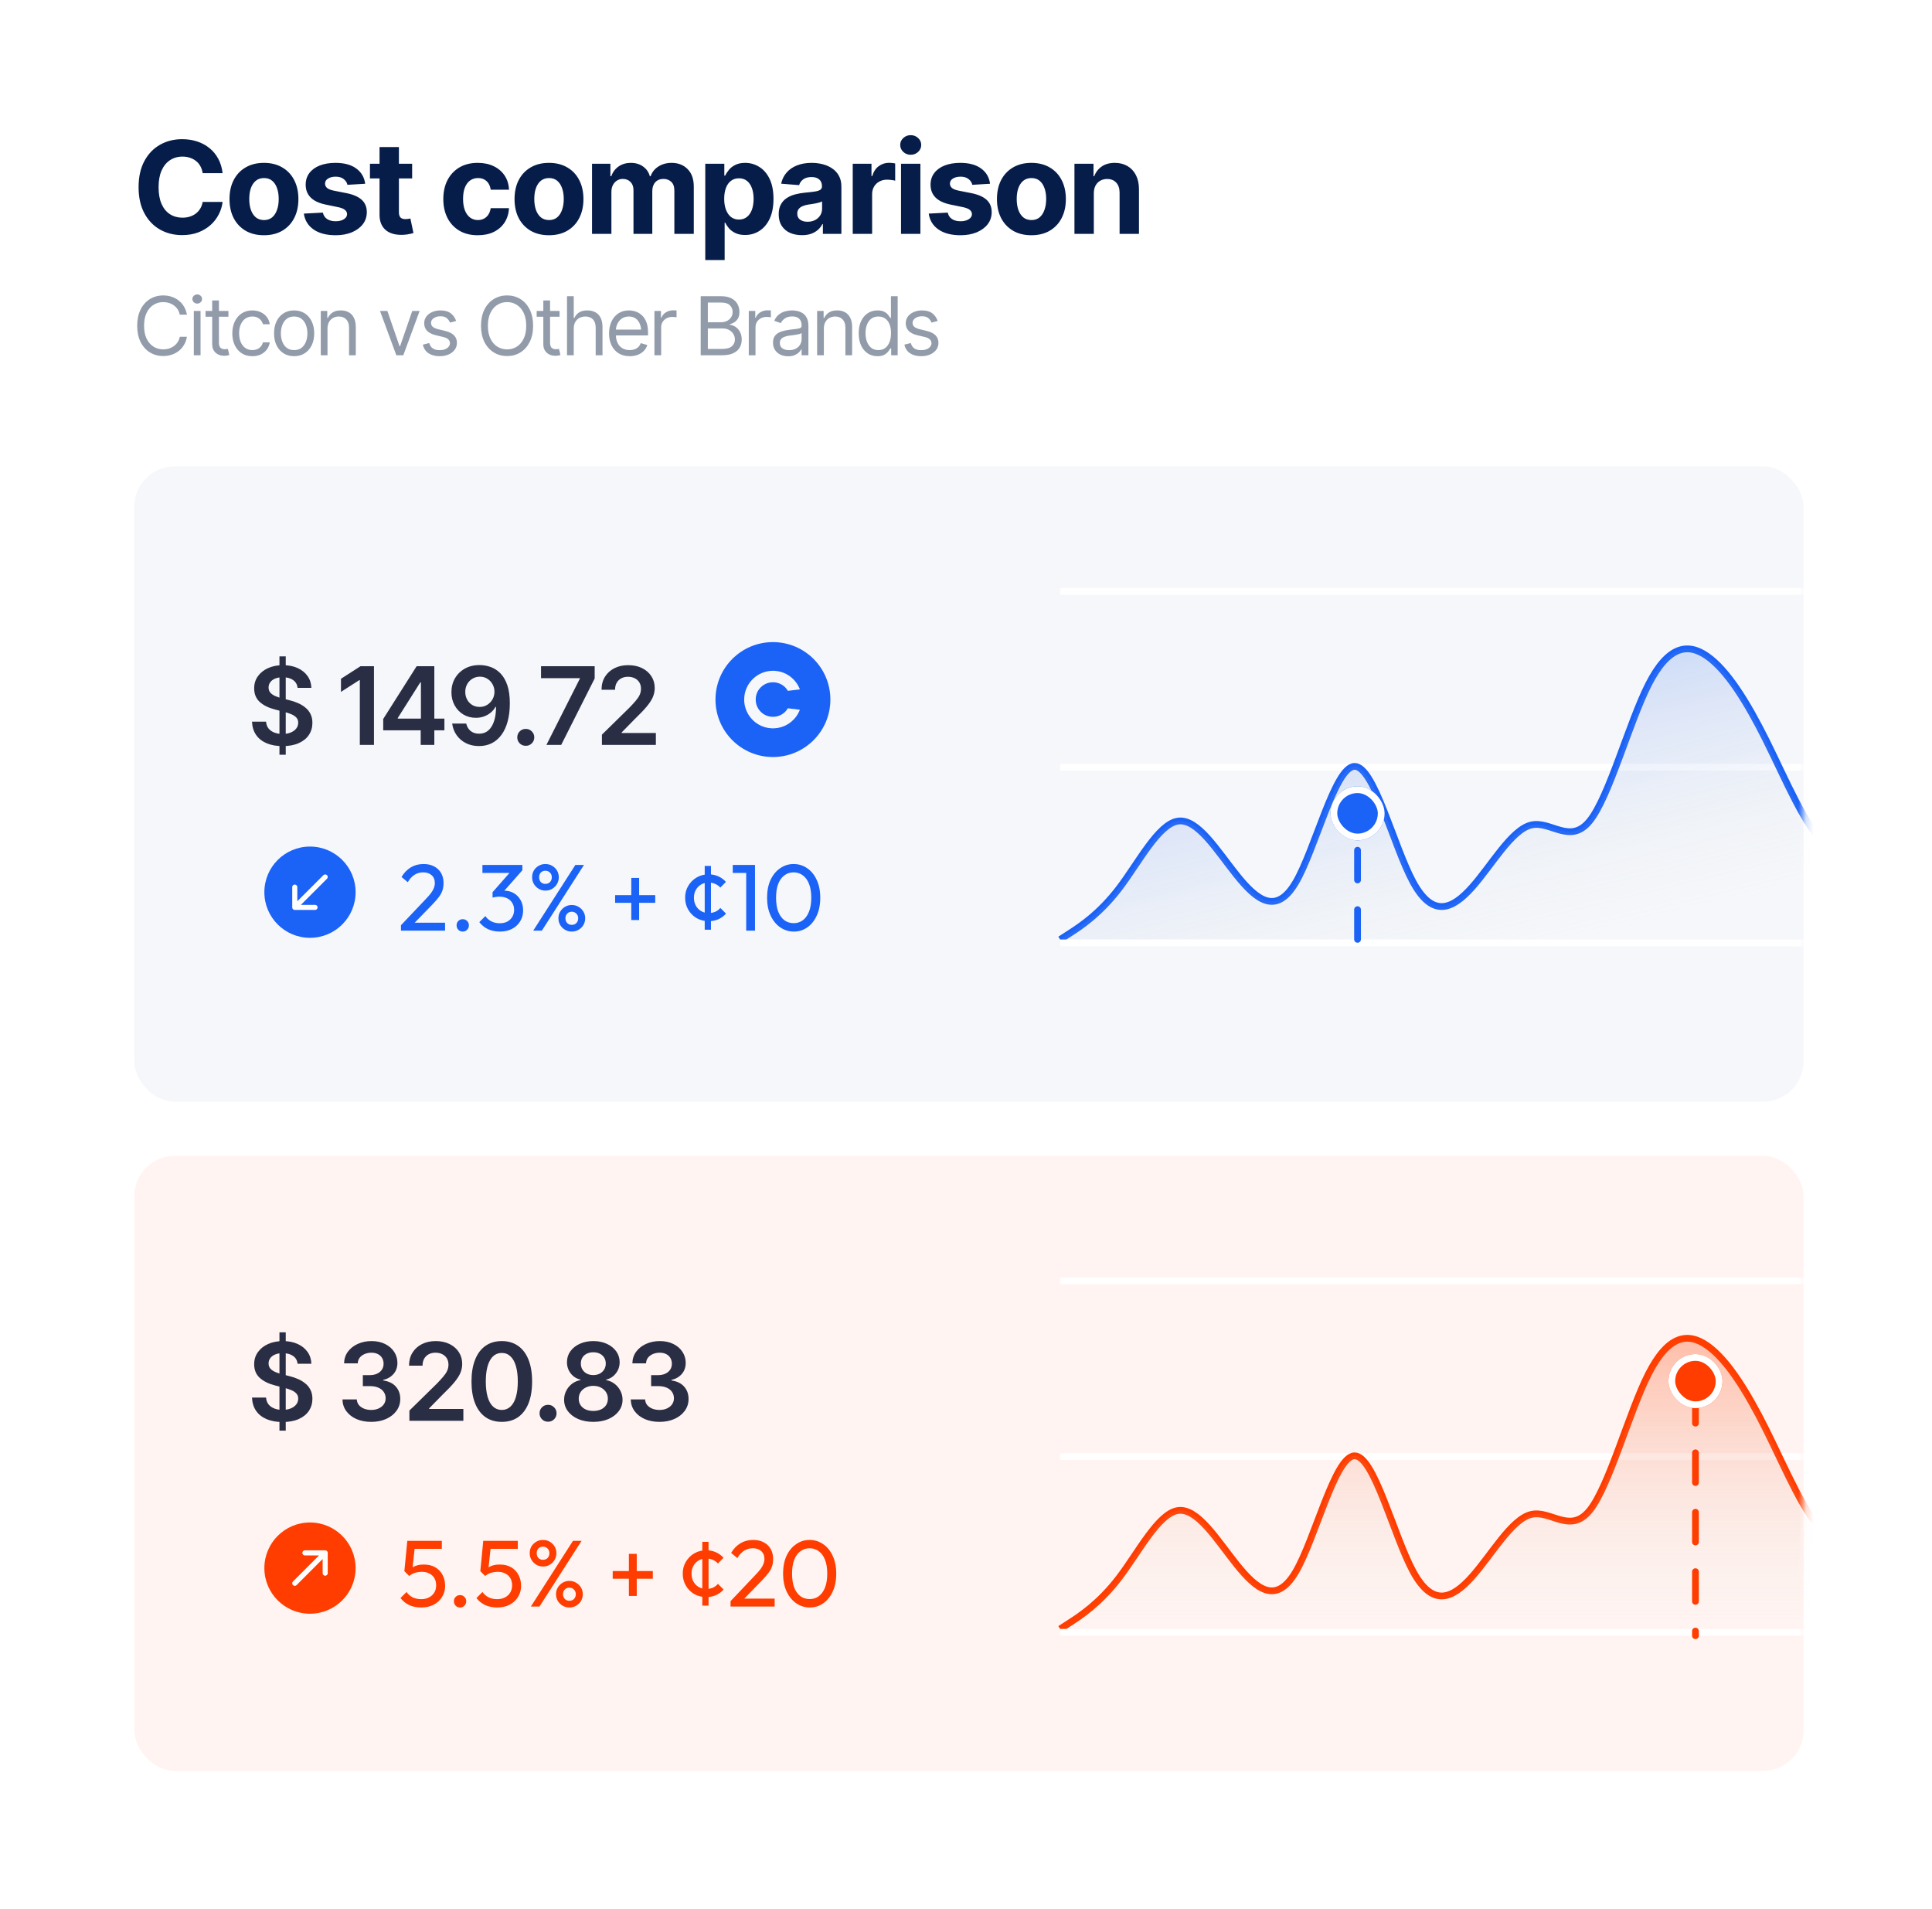 <svg width="253" height="250" viewBox="0 0 253 250" fill="none" xmlns="http://www.w3.org/2000/svg">
<rect x="0.766" width="252.234" height="249.579" rx="12.761" fill="white"/>
<rect x="17.582" y="151.34" width="218.603" height="80.538" rx="5.31" fill="#FFF4F1"/>
<mask id="mask0_1_7954" style="mask-type:alpha" maskUnits="userSpaceOnUse" x="17" y="151" width="220" height="81">
<rect x="17.582" y="151.34" width="218.603" height="80.538" rx="5.31" fill="#FFF4F1"/>
</mask>
<g mask="url(#mask0_1_7954)">
<line x1="138.831" y1="190.725" x2="269.816" y2="190.725" stroke="white" stroke-width="0.885"/>
<line x1="138.831" y1="167.714" x2="269.816" y2="167.714" stroke="white" stroke-width="0.885"/>
<path d="M138.831 213.293L140.115 212.461C141.399 211.63 143.968 209.967 146.536 206.606C149.104 203.245 151.673 198.186 154.241 197.79C156.809 197.395 159.378 201.664 161.946 204.863C164.514 208.063 167.083 210.193 169.651 205.861C172.219 201.529 174.788 190.735 177.356 190.626C179.924 190.516 182.493 201.09 185.061 205.796C187.629 210.502 190.198 209.339 192.766 206.456C195.334 203.572 197.903 198.968 200.471 198.312C203.039 197.656 205.608 200.949 208.176 197.766C210.744 194.583 213.313 184.925 215.881 179.88C218.449 174.834 221.018 174.401 223.586 176.212C226.154 178.022 228.723 182.076 231.291 187.229C233.859 192.382 236.428 198.634 238.996 200.714C241.564 202.795 244.133 200.703 246.701 195.841C249.269 190.979 251.838 183.347 254.406 181.248C256.974 179.149 259.543 182.584 262.111 186.436C264.679 190.289 267.247 194.559 268.532 196.695L269.816 198.83" stroke="#FF3D00" stroke-width="0.885"/>
<path d="M140.115 212.461L138.831 213.293H269.816V198.83L268.532 196.695L268.532 196.694C267.247 194.559 264.679 190.289 262.111 186.436C259.542 182.584 256.974 179.149 254.406 181.248C251.838 183.347 249.269 190.979 246.701 195.841C244.133 200.703 241.564 202.795 238.996 200.714C236.428 198.634 233.859 192.382 231.291 187.229C228.723 182.076 226.154 178.022 223.586 176.212C221.018 174.401 218.449 174.834 215.881 179.88C213.313 184.925 210.744 194.583 208.176 197.766C205.608 200.949 203.039 197.656 200.471 198.312C197.903 198.968 195.334 203.572 192.766 206.456C190.198 209.339 187.629 210.502 185.061 205.796C182.493 201.09 179.924 190.516 177.356 190.626C174.788 190.735 172.219 201.529 169.651 205.861C167.083 210.193 164.514 208.063 161.946 204.863C159.378 201.664 156.809 197.395 154.241 197.79C151.673 198.186 149.104 203.245 146.536 206.606C143.968 209.967 141.399 211.63 140.115 212.461Z" fill="url(#paint0_linear_1_7954)"/>
<line x1="138.831" y1="213.735" x2="269.816" y2="213.735" stroke="white" stroke-width="0.885"/>
<path d="M222.025 182.453L222.025 214.179" stroke="#FF3D00" stroke-width="0.885" stroke-linecap="round" stroke-linejoin="round" stroke-dasharray="3.89 3.89"/>
<g filter="url(#filter0_dd_1_7954)">
<rect x="218.484" y="172.582" width="7.08" height="7.08" rx="3.54" fill="#FF3D00"/>
<rect x="218.927" y="173.025" width="6.195" height="6.195" rx="3.098" stroke="white" stroke-width="0.885"/>
</g>
</g>
<circle cx="40.593" cy="205.327" r="5.974" fill="#FF3D00"/>
<path d="M42.584 205.99L42.584 203.335M42.584 203.335L39.929 203.335M42.584 203.335L38.601 207.317" stroke="white" stroke-width="0.664" stroke-linecap="round" stroke-linejoin="round"/>
<path d="M55.171 210.485C54.584 210.485 54.06 210.382 53.597 210.175C53.143 209.961 52.759 209.651 52.445 209.246L53.238 208.453C53.428 208.742 53.688 208.974 54.019 209.147C54.357 209.312 54.733 209.395 55.146 209.395C55.534 209.395 55.873 209.321 56.162 209.172C56.459 209.023 56.691 208.817 56.856 208.552C57.029 208.28 57.116 207.958 57.116 207.586C57.116 207.206 57.033 206.884 56.868 206.619C56.703 206.355 56.48 206.157 56.199 206.025C55.927 205.884 55.625 205.814 55.295 205.814C54.956 205.814 54.646 205.855 54.365 205.938C54.093 206.021 53.833 206.161 53.585 206.359L53.597 205.616C53.738 205.442 53.899 205.302 54.08 205.195C54.262 205.087 54.469 205.005 54.7 204.947C54.931 204.889 55.2 204.86 55.505 204.86C56.1 204.86 56.604 204.984 57.017 205.232C57.43 205.479 57.744 205.814 57.959 206.235C58.182 206.657 58.293 207.127 58.293 207.648C58.293 208.193 58.157 208.68 57.884 209.11C57.62 209.539 57.252 209.878 56.782 210.126C56.311 210.365 55.774 210.485 55.171 210.485ZM53.585 206.359L52.953 205.727L53.337 201.762H54.403L53.969 205.839L53.585 206.359ZM53.572 202.803L53.337 201.762H57.859V202.803H53.572ZM60.247 210.485C60.016 210.485 59.822 210.407 59.665 210.25C59.516 210.085 59.442 209.89 59.442 209.667C59.442 209.436 59.516 209.246 59.665 209.098C59.822 208.941 60.016 208.862 60.247 208.862C60.478 208.862 60.668 208.941 60.817 209.098C60.974 209.246 61.053 209.436 61.053 209.667C61.053 209.89 60.974 210.085 60.817 210.25C60.668 210.407 60.478 210.485 60.247 210.485ZM65.117 210.485C64.531 210.485 64.006 210.382 63.544 210.175C63.089 209.961 62.705 209.651 62.391 209.246L63.184 208.453C63.374 208.742 63.634 208.974 63.965 209.147C64.303 209.312 64.679 209.395 65.092 209.395C65.481 209.395 65.819 209.321 66.108 209.172C66.406 209.023 66.637 208.817 66.802 208.552C66.976 208.28 67.062 207.958 67.062 207.586C67.062 207.206 66.98 206.884 66.814 206.619C66.649 206.355 66.426 206.157 66.145 206.025C65.873 205.884 65.571 205.814 65.241 205.814C64.902 205.814 64.593 205.855 64.312 205.938C64.039 206.021 63.779 206.161 63.531 206.359L63.544 205.616C63.684 205.442 63.845 205.302 64.027 205.195C64.208 205.087 64.415 205.005 64.646 204.947C64.877 204.889 65.146 204.86 65.452 204.86C66.046 204.86 66.55 204.984 66.963 205.232C67.376 205.479 67.69 205.814 67.905 206.235C68.128 206.657 68.239 207.127 68.239 207.648C68.239 208.193 68.103 208.68 67.831 209.11C67.566 209.539 67.199 209.878 66.728 210.126C66.257 210.365 65.72 210.485 65.117 210.485ZM63.531 206.359L62.899 205.727L63.283 201.762H64.349L63.915 205.839L63.531 206.359ZM63.519 202.803L63.283 201.762H67.806V202.803H63.519ZM71.102 205.12C70.788 205.12 70.499 205.042 70.234 204.885C69.97 204.728 69.76 204.517 69.603 204.253C69.446 203.989 69.367 203.695 69.367 203.373C69.367 203.043 69.442 202.749 69.59 202.493C69.747 202.237 69.958 202.031 70.222 201.874C70.486 201.717 70.78 201.638 71.102 201.638C71.432 201.638 71.73 201.717 71.994 201.874C72.258 202.031 72.469 202.237 72.626 202.493C72.783 202.749 72.861 203.043 72.861 203.373C72.861 203.695 72.783 203.989 72.626 204.253C72.469 204.517 72.258 204.728 71.994 204.885C71.738 205.042 71.441 205.12 71.102 205.12ZM71.102 204.24C71.35 204.24 71.552 204.162 71.709 204.005C71.866 203.84 71.944 203.629 71.944 203.373C71.944 203.117 71.862 202.911 71.697 202.754C71.54 202.597 71.341 202.518 71.102 202.518C70.862 202.518 70.664 202.597 70.507 202.754C70.358 202.911 70.284 203.117 70.284 203.373C70.284 203.629 70.358 203.84 70.507 204.005C70.664 204.162 70.862 204.24 71.102 204.24ZM74.559 210.485C74.237 210.485 73.943 210.407 73.679 210.25C73.415 210.093 73.204 209.886 73.047 209.63C72.89 209.366 72.812 209.069 72.812 208.738C72.812 208.416 72.89 208.127 73.047 207.871C73.204 207.607 73.415 207.396 73.679 207.239C73.943 207.082 74.237 207.004 74.559 207.004C74.881 207.004 75.174 207.082 75.439 207.239C75.711 207.396 75.926 207.607 76.083 207.871C76.24 208.127 76.318 208.416 76.318 208.738C76.318 209.069 76.24 209.366 76.083 209.63C75.926 209.886 75.715 210.093 75.451 210.25C75.186 210.407 74.889 210.485 74.559 210.485ZM74.559 209.606C74.807 209.606 75.009 209.527 75.166 209.37C75.323 209.205 75.401 208.994 75.401 208.738C75.401 208.49 75.319 208.288 75.153 208.131C74.997 207.966 74.798 207.883 74.559 207.883C74.319 207.883 74.121 207.966 73.964 208.131C73.807 208.288 73.729 208.49 73.729 208.738C73.729 208.994 73.807 209.205 73.964 209.37C74.121 209.527 74.319 209.606 74.559 209.606ZM69.516 210.361L75.03 201.762H76.157L70.643 210.361H69.516ZM80.236 206.719V205.715H85.489V206.719H80.236ZM82.354 203.46H83.383V208.974H82.354V203.46ZM92.49 209.122C91.912 209.122 91.387 208.99 90.916 208.726C90.454 208.453 90.086 208.086 89.813 207.623C89.541 207.152 89.405 206.628 89.405 206.049C89.405 205.471 89.541 204.955 89.813 204.501C90.086 204.038 90.454 203.67 90.916 203.398C91.387 203.125 91.912 202.989 92.49 202.989C92.936 202.989 93.353 203.076 93.741 203.249C94.138 203.423 94.472 203.666 94.745 203.98L94.014 204.724C93.824 204.509 93.597 204.348 93.332 204.24C93.076 204.125 92.795 204.067 92.49 204.067C92.11 204.067 91.775 204.154 91.486 204.327C91.197 204.501 90.97 204.736 90.805 205.033C90.639 205.323 90.557 205.661 90.557 206.049C90.557 206.438 90.639 206.785 90.805 207.09C90.97 207.388 91.197 207.623 91.486 207.797C91.775 207.97 92.11 208.057 92.49 208.057C92.795 208.057 93.08 208.003 93.345 207.896C93.609 207.78 93.832 207.611 94.014 207.388L94.757 208.131C94.476 208.453 94.138 208.701 93.741 208.874C93.353 209.04 92.936 209.122 92.49 209.122ZM91.969 210.237V201.886H92.787V210.237H91.969ZM95.668 209.655L98.84 206.31C99.162 205.979 99.414 205.694 99.596 205.455C99.777 205.207 99.905 204.98 99.98 204.773C100.062 204.567 100.104 204.352 100.104 204.129C100.104 203.691 99.963 203.348 99.682 203.101C99.401 202.853 99.038 202.729 98.592 202.729C98.154 202.729 97.77 202.836 97.44 203.051C97.109 203.257 96.816 203.58 96.56 204.017L95.742 203.336C96.081 202.774 96.49 202.353 96.969 202.072C97.448 201.783 98.001 201.638 98.629 201.638C99.158 201.638 99.616 201.742 100.004 201.948C100.401 202.155 100.707 202.444 100.921 202.816C101.136 203.187 101.243 203.621 101.243 204.117C101.243 204.472 101.198 204.79 101.107 205.071C101.025 205.351 100.872 205.641 100.649 205.938C100.434 206.227 100.132 206.574 99.744 206.979L97.179 209.618L95.668 209.655ZM95.668 210.361V209.655L96.659 209.321H101.442V210.361H95.668ZM106.051 210.485C105.407 210.485 104.816 210.304 104.279 209.94C103.751 209.577 103.329 209.064 103.015 208.404C102.702 207.735 102.545 206.95 102.545 206.049C102.545 205.149 102.697 204.368 103.003 203.708C103.317 203.047 103.738 202.539 104.267 202.184C104.796 201.82 105.378 201.638 106.014 201.638C106.667 201.638 107.257 201.82 107.786 202.184C108.314 202.539 108.732 203.047 109.037 203.708C109.351 204.368 109.508 205.153 109.508 206.062C109.508 206.962 109.351 207.747 109.037 208.416C108.732 209.077 108.314 209.589 107.786 209.952C107.265 210.308 106.687 210.485 106.051 210.485ZM106.026 209.382C106.481 209.382 106.877 209.259 107.216 209.011C107.563 208.755 107.835 208.379 108.034 207.883C108.232 207.388 108.331 206.776 108.331 206.049C108.331 205.323 108.232 204.715 108.034 204.228C107.835 203.732 107.563 203.361 107.216 203.113C106.869 202.857 106.468 202.729 106.014 202.729C105.568 202.729 105.171 202.857 104.824 203.113C104.478 203.361 104.205 203.732 104.007 204.228C103.817 204.715 103.722 205.323 103.722 206.049C103.722 206.776 103.817 207.388 104.007 207.883C104.205 208.379 104.478 208.755 104.824 209.011C105.171 209.259 105.572 209.382 106.026 209.382Z" fill="#FF3D00"/>
<path d="M36.596 187.327V174.453H37.419V187.327H36.596ZM37.011 186.2C36.209 186.2 35.513 186.076 34.923 185.827C34.333 185.578 33.872 185.216 33.54 184.741C33.208 184.262 33.028 183.681 33.001 182.999H34.84C34.868 183.358 34.978 183.658 35.172 183.898C35.365 184.133 35.619 184.31 35.932 184.43C36.25 184.55 36.603 184.61 36.99 184.61C37.396 184.61 37.753 184.548 38.062 184.423C38.371 184.299 38.613 184.126 38.788 183.904C38.963 183.683 39.051 183.425 39.051 183.13C39.051 182.863 38.972 182.644 38.816 182.473C38.659 182.298 38.442 182.151 38.166 182.031C37.889 181.911 37.564 181.805 37.191 181.713L36.022 181.408C35.174 181.192 34.506 180.862 34.017 180.42C33.529 179.973 33.284 179.378 33.284 178.636C33.284 178.027 33.448 177.497 33.775 177.045C34.102 176.589 34.55 176.234 35.117 175.981C35.688 175.727 36.333 175.6 37.053 175.6C37.785 175.6 38.428 175.727 38.982 175.981C39.535 176.234 39.968 176.585 40.282 177.032C40.595 177.479 40.759 177.993 40.772 178.574H38.968C38.922 178.131 38.726 177.79 38.38 177.55C38.039 177.306 37.59 177.184 37.032 177.184C36.645 177.184 36.31 177.241 36.029 177.357C35.753 177.472 35.541 177.631 35.393 177.834C35.245 178.037 35.172 178.267 35.172 178.525C35.172 178.811 35.257 179.046 35.428 179.23C35.603 179.41 35.824 179.555 36.091 179.666C36.363 179.777 36.64 179.869 36.921 179.943L37.882 180.185C38.269 180.277 38.643 180.401 39.002 180.558C39.362 180.71 39.684 180.904 39.97 181.139C40.261 181.369 40.489 181.65 40.655 181.982C40.825 182.314 40.911 182.704 40.911 183.151C40.911 183.75 40.756 184.28 40.447 184.741C40.139 185.197 39.694 185.555 39.113 185.813C38.532 186.071 37.831 186.2 37.011 186.2ZM48.613 186.179C47.889 186.179 47.246 186.057 46.684 185.813C46.122 185.564 45.677 185.218 45.35 184.776C45.027 184.333 44.859 183.822 44.845 183.241H46.726C46.739 183.522 46.829 183.766 46.995 183.974C47.166 184.176 47.392 184.335 47.673 184.451C47.954 184.561 48.267 184.617 48.613 184.617C48.982 184.617 49.307 184.552 49.588 184.423C49.874 184.289 50.097 184.11 50.259 183.884C50.42 183.653 50.501 183.388 50.501 183.089C50.501 182.775 50.418 182.499 50.252 182.259C50.091 182.019 49.855 181.833 49.547 181.699C49.238 181.565 48.867 181.498 48.433 181.498H47.514V180.06H48.433C48.784 180.06 49.095 179.998 49.367 179.873C49.639 179.749 49.851 179.576 50.003 179.355C50.155 179.129 50.231 178.866 50.231 178.567C50.231 178.276 50.164 178.023 50.031 177.806C49.902 177.589 49.717 177.421 49.477 177.301C49.238 177.181 48.957 177.122 48.634 177.122C48.321 177.122 48.028 177.179 47.756 177.294C47.489 177.405 47.272 177.564 47.106 177.771C46.945 177.979 46.859 178.228 46.85 178.518H45.059C45.069 177.942 45.232 177.435 45.55 176.997C45.873 176.559 46.304 176.218 46.843 175.974C47.383 175.725 47.986 175.6 48.655 175.6C49.337 175.6 49.931 175.729 50.439 175.988C50.95 176.241 51.344 176.585 51.621 177.018C51.902 177.451 52.043 177.928 52.043 178.449C52.043 179.03 51.872 179.516 51.531 179.908C51.19 180.3 50.74 180.558 50.183 180.682V180.758C50.902 180.86 51.453 181.127 51.835 181.561C52.222 181.994 52.416 182.533 52.416 183.178C52.416 183.755 52.252 184.271 51.925 184.727C51.598 185.179 51.148 185.534 50.577 185.792C50.005 186.05 49.351 186.179 48.613 186.179ZM53.612 186.041V184.7L57.194 181.187C57.53 180.841 57.812 180.535 58.037 180.268C58.268 180 58.441 179.742 58.556 179.493C58.671 179.24 58.729 178.97 58.729 178.684C58.729 178.362 58.655 178.083 58.508 177.848C58.36 177.612 58.157 177.433 57.899 177.308C57.646 177.184 57.355 177.122 57.028 177.122C56.687 177.122 56.389 177.191 56.136 177.329C55.883 177.467 55.684 177.663 55.541 177.917C55.403 178.17 55.334 178.472 55.334 178.822H53.564C53.564 178.173 53.711 177.608 54.006 177.128C54.306 176.644 54.719 176.269 55.244 176.001C55.77 175.734 56.371 175.6 57.049 175.6C57.745 175.6 58.353 175.729 58.874 175.988C59.395 176.246 59.801 176.601 60.091 177.052C60.381 177.5 60.527 178.011 60.527 178.587C60.527 178.975 60.453 179.355 60.305 179.728C60.158 180.097 59.897 180.51 59.524 180.966C59.155 181.418 58.637 181.964 57.968 182.605L56.198 184.409V184.485H60.679V186.041H53.612ZM65.712 186.179C64.878 186.179 64.163 185.972 63.569 185.557C62.979 185.138 62.527 184.536 62.214 183.752C61.9 182.964 61.743 182.012 61.743 180.897C61.743 179.781 61.9 178.829 62.214 178.041C62.527 177.248 62.979 176.644 63.569 176.23C64.163 175.81 64.878 175.6 65.712 175.6C66.542 175.6 67.254 175.81 67.849 176.23C68.444 176.649 68.897 177.253 69.211 178.041C69.524 178.829 69.681 179.781 69.681 180.897C69.681 182.012 69.524 182.964 69.211 183.752C68.897 184.536 68.446 185.138 67.856 185.557C67.266 185.972 66.551 186.179 65.712 186.179ZM65.712 184.617C66.159 184.617 66.537 184.471 66.846 184.181C67.16 183.891 67.397 183.469 67.558 182.916C67.724 182.358 67.807 181.685 67.807 180.897C67.807 180.104 67.724 179.429 67.558 178.871C67.397 178.313 67.16 177.889 66.846 177.599C66.537 177.304 66.159 177.156 65.712 177.156C65.039 177.156 64.521 177.483 64.157 178.138C63.797 178.788 63.617 179.708 63.617 180.897C63.617 181.685 63.698 182.358 63.859 182.916C64.021 183.469 64.258 183.891 64.572 184.181C64.885 184.471 65.265 184.617 65.712 184.617ZM71.769 186.159C71.456 186.159 71.191 186.053 70.974 185.841C70.762 185.624 70.656 185.361 70.656 185.052C70.656 184.743 70.762 184.483 70.974 184.271C71.191 184.054 71.456 183.946 71.769 183.946C72.083 183.946 72.346 184.054 72.558 184.271C72.774 184.483 72.882 184.743 72.882 185.052C72.882 185.361 72.774 185.624 72.558 185.841C72.346 186.053 72.083 186.159 71.769 186.159ZM77.695 186.179C76.948 186.179 76.287 186.055 75.71 185.806C75.134 185.552 74.683 185.207 74.355 184.769C74.033 184.331 73.871 183.835 73.871 183.282C73.871 182.854 73.966 182.457 74.155 182.093C74.344 181.729 74.6 181.425 74.922 181.18C75.249 180.936 75.616 180.779 76.022 180.71V180.648C75.492 180.528 75.063 180.256 74.736 179.832C74.408 179.408 74.245 178.917 74.245 178.359C74.245 177.829 74.392 177.357 74.687 176.942C74.987 176.527 75.397 176.2 75.918 175.96C76.439 175.72 77.031 175.6 77.695 175.6C78.354 175.6 78.944 175.72 79.465 175.96C79.986 176.2 80.396 176.527 80.696 176.942C80.995 177.357 81.145 177.829 81.145 178.359C81.145 178.917 80.979 179.408 80.647 179.832C80.315 180.256 79.891 180.528 79.375 180.648V180.71C79.771 180.779 80.133 180.936 80.461 181.18C80.788 181.425 81.046 181.729 81.235 182.093C81.429 182.457 81.525 182.854 81.525 183.282C81.525 183.835 81.362 184.331 81.034 184.769C80.707 185.207 80.255 185.552 79.679 185.806C79.103 186.055 78.442 186.179 77.695 186.179ZM77.695 184.748C78.082 184.748 78.418 184.681 78.704 184.548C78.99 184.414 79.211 184.227 79.368 183.987C79.525 183.743 79.603 183.464 79.603 183.151C79.603 182.824 79.52 182.533 79.354 182.28C79.188 182.026 78.963 181.828 78.677 181.685C78.391 181.537 78.064 181.464 77.695 181.464C77.326 181.464 76.996 181.537 76.706 181.685C76.42 181.828 76.194 182.026 76.028 182.28C75.867 182.529 75.787 182.819 75.787 183.151C75.787 183.464 75.865 183.743 76.022 183.987C76.178 184.227 76.4 184.414 76.685 184.548C76.971 184.681 77.308 184.748 77.695 184.748ZM77.695 180.053C78.008 180.053 78.287 179.991 78.531 179.867C78.776 179.737 78.969 179.56 79.112 179.334C79.255 179.104 79.327 178.841 79.327 178.546C79.327 178.246 79.257 177.986 79.119 177.765C78.981 177.543 78.79 177.373 78.545 177.253C78.301 177.128 78.017 177.066 77.695 177.066C77.372 177.066 77.086 177.128 76.838 177.253C76.593 177.373 76.402 177.543 76.264 177.765C76.13 177.986 76.063 178.246 76.063 178.546C76.063 178.841 76.132 179.101 76.27 179.327C76.409 179.553 76.6 179.731 76.844 179.86C77.093 179.989 77.377 180.053 77.695 180.053ZM86.365 186.179C85.642 186.179 84.999 186.057 84.436 185.813C83.874 185.564 83.429 185.218 83.102 184.776C82.779 184.333 82.611 183.822 82.597 183.241H84.478C84.492 183.522 84.582 183.766 84.747 183.974C84.918 184.176 85.144 184.335 85.425 184.451C85.706 184.561 86.02 184.617 86.365 184.617C86.734 184.617 87.059 184.552 87.34 184.423C87.626 184.289 87.85 184.11 88.011 183.884C88.172 183.653 88.253 183.388 88.253 183.089C88.253 182.775 88.17 182.499 88.004 182.259C87.843 182.019 87.608 181.833 87.299 181.699C86.99 181.565 86.619 181.498 86.186 181.498H85.266V180.06H86.186C86.536 180.06 86.847 179.998 87.119 179.873C87.391 179.749 87.603 179.576 87.755 179.355C87.907 179.129 87.983 178.866 87.983 178.567C87.983 178.276 87.916 178.023 87.783 177.806C87.654 177.589 87.469 177.421 87.23 177.301C86.99 177.181 86.709 177.122 86.386 177.122C86.073 177.122 85.78 177.179 85.508 177.294C85.241 177.405 85.024 177.564 84.858 177.771C84.697 177.979 84.612 178.228 84.602 178.518H82.811C82.821 177.942 82.984 177.435 83.302 176.997C83.625 176.559 84.056 176.218 84.595 175.974C85.135 175.725 85.739 175.6 86.407 175.6C87.089 175.6 87.684 175.729 88.191 175.988C88.702 176.241 89.097 176.585 89.373 177.018C89.654 177.451 89.795 177.928 89.795 178.449C89.795 179.03 89.624 179.516 89.283 179.908C88.942 180.3 88.493 180.558 87.935 180.682V180.758C88.654 180.86 89.205 181.127 89.588 181.561C89.975 181.994 90.168 182.533 90.168 183.178C90.168 183.755 90.005 184.271 89.677 184.727C89.35 185.179 88.901 185.534 88.329 185.792C87.757 186.05 87.103 186.179 86.365 186.179Z" fill="#2A2E44"/>
<rect x="17.582" y="61.066" width="218.603" height="83.193" rx="5.31" fill="#F5F7FA"/>
<mask id="mask1_1_7954" style="mask-type:alpha" maskUnits="userSpaceOnUse" x="17" y="61" width="220" height="81">
<rect x="17.582" y="61.066" width="218.603" height="80.538" rx="5.31" fill="#FFF4F1"/>
</mask>
<g mask="url(#mask1_1_7954)">
<line x1="138.831" y1="100.452" x2="269.816" y2="100.452" stroke="white" stroke-width="0.885"/>
<line x1="138.831" y1="77.44" x2="269.816" y2="77.44" stroke="white" stroke-width="0.885"/>
<path d="M138.831 123.019L140.115 122.188C141.399 121.356 143.968 119.694 146.536 116.333C149.104 112.971 151.673 107.912 154.241 107.517C156.809 107.122 159.378 111.391 161.946 114.59C164.514 117.789 167.083 119.919 169.651 115.587C172.219 111.256 174.788 100.462 177.356 100.352C179.924 100.242 182.493 110.817 185.061 115.522C187.629 120.228 190.198 119.066 192.766 116.183C195.334 113.299 197.903 108.694 200.471 108.038C203.039 107.382 205.608 110.675 208.176 107.492C210.744 104.31 213.313 94.652 215.881 89.606C218.449 84.561 221.018 84.128 223.586 85.939C226.154 87.749 228.723 91.803 231.291 96.956C233.859 102.109 236.428 108.36 238.996 110.441C241.564 112.521 244.133 110.43 246.701 105.568C249.269 100.706 251.838 93.073 254.406 90.974C256.974 88.875 259.543 92.31 262.111 96.163C264.679 100.015 267.247 104.286 268.532 106.421L269.816 108.556" stroke="#1B62F6" stroke-width="0.885"/>
<path d="M140.115 122.188L138.831 123.019H269.816V108.556L268.532 106.421L268.532 106.421C267.247 104.286 264.679 100.015 262.111 96.163C259.542 92.31 256.974 88.875 254.406 90.974C251.838 93.073 249.269 100.706 246.701 105.568C244.133 110.43 241.564 112.521 238.996 110.441C236.428 108.36 233.859 102.109 231.291 96.956C228.723 91.803 226.154 87.749 223.586 85.939C221.018 84.128 218.449 84.561 215.881 89.606C213.313 94.652 210.744 104.31 208.176 107.492C205.608 110.675 203.039 107.382 200.471 108.038C197.903 108.694 195.334 113.299 192.766 116.183C190.198 119.066 187.629 120.228 185.061 115.522C182.493 110.817 179.924 100.242 177.356 100.352C174.788 100.462 172.219 111.256 169.651 115.587C167.083 119.919 164.514 117.789 161.946 114.59C159.378 111.391 156.809 107.122 154.241 107.517C151.673 107.912 149.104 112.971 146.536 116.333C143.968 119.694 141.399 121.356 140.115 122.188Z" fill="url(#paint1_linear_1_7954)"/>
<line x1="138.831" y1="123.462" x2="269.816" y2="123.462" stroke="white" stroke-width="0.885"/>
<path d="M177.773 103.549L177.773 123.905" stroke="#1B62F6" stroke-width="0.885" stroke-linecap="round" stroke-linejoin="round" stroke-dasharray="3.89 3.89"/>
<g filter="url(#filter1_dd_1_7954)">
<rect x="174.232" y="98.238" width="7.08" height="7.08" rx="3.54" fill="#1B62F6"/>
<rect x="174.675" y="98.681" width="6.195" height="6.195" rx="3.098" stroke="white" stroke-width="0.885"/>
</g>
</g>
<circle cx="40.593" cy="116.824" r="5.974" fill="#1B62F6"/>
<path d="M38.601 116.159L38.601 118.814M38.601 118.814L41.256 118.814M38.601 118.814L42.584 114.831" stroke="white" stroke-width="0.664" stroke-linecap="round" stroke-linejoin="round"/>
<path d="M52.507 121.151L55.679 117.806C56.001 117.475 56.253 117.19 56.435 116.951C56.616 116.703 56.744 116.476 56.819 116.269C56.901 116.063 56.943 115.848 56.943 115.625C56.943 115.187 56.802 114.844 56.521 114.597C56.24 114.349 55.877 114.225 55.431 114.225C54.993 114.225 54.609 114.332 54.279 114.547C53.948 114.754 53.655 115.076 53.399 115.514L52.581 114.832C52.92 114.27 53.329 113.849 53.808 113.568C54.287 113.279 54.84 113.135 55.468 113.135C55.997 113.135 56.455 113.238 56.843 113.444C57.24 113.651 57.546 113.94 57.76 114.312C57.975 114.683 58.083 115.117 58.083 115.613C58.083 115.968 58.037 116.286 57.946 116.567C57.864 116.848 57.711 117.137 57.488 117.434C57.273 117.723 56.971 118.07 56.583 118.475L54.018 121.114L52.507 121.151ZM52.507 121.857V121.151L53.498 120.817H58.281V121.857H52.507ZM60.598 121.981C60.367 121.981 60.172 121.903 60.016 121.746C59.867 121.581 59.793 121.387 59.793 121.164C59.793 120.932 59.867 120.742 60.016 120.594C60.172 120.437 60.367 120.358 60.598 120.358C60.829 120.358 61.019 120.437 61.168 120.594C61.325 120.742 61.403 120.932 61.403 121.164C61.403 121.387 61.325 121.581 61.168 121.746C61.019 121.903 60.829 121.981 60.598 121.981ZM65.456 121.981C64.894 121.981 64.382 121.878 63.919 121.672C63.465 121.457 63.081 121.147 62.767 120.742L63.56 119.949C63.75 120.238 64.01 120.47 64.34 120.643C64.671 120.808 65.038 120.891 65.443 120.891C65.823 120.891 66.149 120.821 66.422 120.68C66.703 120.532 66.922 120.325 67.079 120.061C67.244 119.796 67.326 119.491 67.326 119.144C67.326 118.789 67.244 118.483 67.079 118.227C66.922 117.963 66.699 117.76 66.41 117.62C66.12 117.479 65.778 117.409 65.381 117.409C65.233 117.409 65.084 117.422 64.935 117.446C64.786 117.463 64.642 117.492 64.501 117.533L64.997 116.864C65.154 116.79 65.323 116.732 65.505 116.691C65.687 116.649 65.868 116.629 66.05 116.629C66.513 116.629 66.926 116.736 67.289 116.951C67.661 117.166 67.954 117.467 68.169 117.855C68.392 118.244 68.504 118.694 68.504 119.206C68.504 119.751 68.371 120.234 68.107 120.656C67.851 121.069 67.496 121.395 67.041 121.634C66.587 121.866 66.058 121.981 65.456 121.981ZM64.501 117.533V116.827L67.017 113.965L68.404 113.952L65.815 116.889L64.501 117.533ZM63.176 114.299V113.258H68.404V113.952L67.388 114.299H63.176ZM71.416 116.616C71.103 116.616 70.813 116.538 70.549 116.381C70.285 116.224 70.074 116.013 69.917 115.749C69.76 115.485 69.682 115.191 69.682 114.869C69.682 114.539 69.756 114.246 69.905 113.989C70.062 113.733 70.272 113.527 70.537 113.37C70.801 113.213 71.094 113.135 71.416 113.135C71.747 113.135 72.044 113.213 72.308 113.37C72.573 113.527 72.783 113.733 72.94 113.989C73.097 114.246 73.176 114.539 73.176 114.869C73.176 115.191 73.097 115.485 72.94 115.749C72.783 116.013 72.573 116.224 72.308 116.381C72.052 116.538 71.755 116.616 71.416 116.616ZM71.416 115.737C71.664 115.737 71.867 115.658 72.023 115.501C72.18 115.336 72.259 115.125 72.259 114.869C72.259 114.613 72.176 114.407 72.011 114.25C71.854 114.093 71.656 114.014 71.416 114.014C71.177 114.014 70.979 114.093 70.822 114.25C70.673 114.407 70.599 114.613 70.599 114.869C70.599 115.125 70.673 115.336 70.822 115.501C70.979 115.658 71.177 115.737 71.416 115.737ZM74.873 121.981C74.551 121.981 74.258 121.903 73.994 121.746C73.729 121.589 73.519 121.382 73.362 121.126C73.205 120.862 73.126 120.565 73.126 120.234C73.126 119.912 73.205 119.623 73.362 119.367C73.519 119.103 73.729 118.892 73.994 118.735C74.258 118.578 74.551 118.5 74.873 118.5C75.195 118.5 75.489 118.578 75.753 118.735C76.026 118.892 76.24 119.103 76.397 119.367C76.554 119.623 76.633 119.912 76.633 120.234C76.633 120.565 76.554 120.862 76.397 121.126C76.24 121.382 76.03 121.589 75.765 121.746C75.501 121.903 75.204 121.981 74.873 121.981ZM74.873 121.102C75.121 121.102 75.323 121.023 75.48 120.866C75.637 120.701 75.716 120.49 75.716 120.234C75.716 119.986 75.633 119.784 75.468 119.627C75.311 119.462 75.113 119.379 74.873 119.379C74.634 119.379 74.436 119.462 74.279 119.627C74.122 119.784 74.043 119.986 74.043 120.234C74.043 120.49 74.122 120.701 74.279 120.866C74.436 121.023 74.634 121.102 74.873 121.102ZM69.83 121.857L75.344 113.258H76.472L70.958 121.857H69.83ZM80.55 118.215V117.211H85.804V118.215H80.55ZM82.669 114.956H83.697V120.47H82.669V114.956ZM92.804 120.618C92.226 120.618 91.702 120.486 91.231 120.222C90.768 119.949 90.401 119.582 90.128 119.119C89.855 118.648 89.719 118.124 89.719 117.546C89.719 116.967 89.855 116.451 90.128 115.997C90.401 115.534 90.768 115.167 91.231 114.894C91.702 114.621 92.226 114.485 92.804 114.485C93.25 114.485 93.668 114.572 94.056 114.745C94.452 114.919 94.787 115.162 95.059 115.476L94.328 116.22C94.138 116.005 93.911 115.844 93.647 115.737C93.391 115.621 93.11 115.563 92.804 115.563C92.424 115.563 92.09 115.65 91.801 115.823C91.512 115.997 91.284 116.232 91.119 116.53C90.954 116.819 90.871 117.157 90.871 117.546C90.871 117.934 90.954 118.281 91.119 118.586C91.284 118.884 91.512 119.119 91.801 119.293C92.09 119.466 92.424 119.553 92.804 119.553C93.11 119.553 93.395 119.499 93.659 119.392C93.924 119.276 94.147 119.107 94.328 118.884L95.072 119.627C94.791 119.949 94.452 120.197 94.056 120.371C93.668 120.536 93.25 120.618 92.804 120.618ZM92.284 121.734V113.382H93.102V121.734H92.284ZM97.717 121.857V113.258H98.869V121.857H97.717ZM95.957 114.299V113.258H98.745V114.299H95.957ZM103.958 121.981C103.313 121.981 102.723 121.8 102.186 121.436C101.657 121.073 101.236 120.561 100.922 119.9C100.608 119.231 100.451 118.446 100.451 117.546C100.451 116.645 100.604 115.865 100.91 115.204C101.224 114.543 101.645 114.035 102.174 113.68C102.702 113.316 103.285 113.135 103.921 113.135C104.573 113.135 105.164 113.316 105.692 113.68C106.221 114.035 106.638 114.543 106.944 115.204C107.258 115.865 107.415 116.649 107.415 117.558C107.415 118.458 107.258 119.243 106.944 119.912C106.638 120.573 106.221 121.085 105.692 121.449C105.172 121.804 104.594 121.981 103.958 121.981ZM103.933 120.879C104.387 120.879 104.784 120.755 105.122 120.507C105.469 120.251 105.742 119.875 105.94 119.379C106.138 118.884 106.238 118.272 106.238 117.546C106.238 116.819 106.138 116.212 105.94 115.724C105.742 115.229 105.469 114.857 105.122 114.609C104.776 114.353 104.375 114.225 103.921 114.225C103.475 114.225 103.078 114.353 102.731 114.609C102.384 114.857 102.112 115.229 101.913 115.724C101.723 116.212 101.628 116.819 101.628 117.546C101.628 118.272 101.723 118.884 101.913 119.379C102.112 119.875 102.384 120.251 102.731 120.507C103.078 120.755 103.479 120.879 103.933 120.879Z" fill="#1B62F6"/>
<path d="M36.596 98.823V85.949H37.419V98.823H36.596ZM37.011 97.696C36.209 97.696 35.513 97.572 34.923 97.323C34.333 97.074 33.872 96.712 33.54 96.237C33.208 95.758 33.028 95.177 33.001 94.495H34.84C34.867 94.854 34.978 95.154 35.172 95.394C35.365 95.629 35.619 95.806 35.932 95.926C36.25 96.046 36.603 96.106 36.99 96.106C37.396 96.106 37.753 96.044 38.062 95.919C38.371 95.795 38.613 95.622 38.788 95.401C38.963 95.179 39.051 94.921 39.051 94.626C39.051 94.359 38.972 94.14 38.816 93.969C38.659 93.794 38.442 93.647 38.166 93.527C37.889 93.407 37.564 93.301 37.191 93.209L36.022 92.904C35.174 92.688 34.506 92.358 34.017 91.916C33.528 91.469 33.284 90.874 33.284 90.132C33.284 89.523 33.448 88.993 33.775 88.542C34.102 88.085 34.549 87.73 35.116 87.477C35.688 87.223 36.333 87.097 37.052 87.097C37.785 87.097 38.428 87.223 38.981 87.477C39.535 87.73 39.968 88.081 40.281 88.528C40.595 88.975 40.758 89.489 40.772 90.07H38.968C38.922 89.627 38.726 89.286 38.38 89.046C38.039 88.802 37.589 88.68 37.032 88.68C36.645 88.68 36.31 88.737 36.029 88.853C35.752 88.968 35.541 89.127 35.393 89.33C35.245 89.533 35.172 89.763 35.172 90.021C35.172 90.307 35.257 90.542 35.428 90.727C35.603 90.906 35.824 91.052 36.091 91.162C36.363 91.273 36.64 91.365 36.921 91.439L37.882 91.681C38.269 91.773 38.643 91.897 39.002 92.054C39.362 92.206 39.684 92.4 39.97 92.635C40.261 92.865 40.489 93.147 40.655 93.478C40.825 93.81 40.911 94.2 40.911 94.647C40.911 95.246 40.756 95.776 40.447 96.237C40.139 96.694 39.694 97.051 39.113 97.309C38.532 97.567 37.831 97.696 37.011 97.696ZM48.973 87.235V97.537H47.12V89.053H47.057L44.651 90.595V88.88L47.21 87.235H48.973ZM50.183 95.629V94.142L54.559 87.235H55.79V89.351H55.037L52.091 94.011V94.094H58.196V95.629H50.183ZM55.092 97.537V95.179L55.12 94.509V87.235H56.876V97.537H55.092ZM62.829 87.083C63.327 87.087 63.809 87.175 64.274 87.345C64.744 87.516 65.166 87.793 65.539 88.175C65.913 88.558 66.21 89.069 66.431 89.71C66.653 90.351 66.763 91.144 66.763 92.089C66.763 92.969 66.669 93.757 66.48 94.453C66.295 95.145 66.026 95.733 65.671 96.216C65.32 96.696 64.896 97.062 64.398 97.316C63.901 97.565 63.345 97.689 62.732 97.689C62.082 97.689 61.506 97.56 61.004 97.302C60.501 97.044 60.096 96.694 59.787 96.251C59.478 95.808 59.287 95.306 59.213 94.744H61.052C61.144 95.145 61.336 95.467 61.626 95.712C61.921 95.951 62.29 96.071 62.732 96.071C63.442 96.071 63.988 95.76 64.371 95.138C64.758 94.516 64.954 93.658 64.959 92.566H64.882C64.717 92.861 64.502 93.114 64.24 93.326C63.981 93.538 63.689 93.702 63.361 93.817C63.034 93.932 62.686 93.99 62.317 93.99C61.714 93.99 61.17 93.847 60.686 93.561C60.202 93.271 59.819 92.872 59.538 92.365C59.257 91.858 59.116 91.282 59.116 90.637C59.116 89.959 59.27 89.353 59.579 88.818C59.893 88.279 60.326 87.855 60.879 87.546C61.437 87.233 62.087 87.078 62.829 87.083ZM62.843 88.604C62.479 88.604 62.151 88.694 61.861 88.874C61.571 89.049 61.342 89.286 61.176 89.586C61.011 89.885 60.928 90.222 60.928 90.595C60.928 90.964 61.008 91.298 61.17 91.598C61.331 91.897 61.554 92.135 61.84 92.31C62.126 92.48 62.451 92.566 62.815 92.566C63.179 92.566 63.507 92.476 63.797 92.296C64.092 92.112 64.325 91.87 64.495 91.57C64.666 91.266 64.751 90.936 64.751 90.581C64.751 90.226 64.668 89.899 64.502 89.6C64.341 89.3 64.115 89.06 63.825 88.88C63.539 88.696 63.212 88.604 62.843 88.604ZM68.851 97.655C68.538 97.655 68.273 97.549 68.056 97.337C67.844 97.12 67.738 96.857 67.738 96.548C67.738 96.24 67.844 95.979 68.056 95.767C68.273 95.55 68.538 95.442 68.851 95.442C69.165 95.442 69.428 95.55 69.64 95.767C69.856 95.979 69.965 96.24 69.965 96.548C69.965 96.857 69.856 97.12 69.64 97.337C69.428 97.549 69.165 97.655 68.851 97.655ZM71.555 97.537L75.932 88.867V88.797H70.85V87.235H77.874V88.839L73.491 97.537H71.555ZM78.822 97.537V96.196L82.403 92.683C82.74 92.338 83.021 92.031 83.247 91.764C83.477 91.496 83.65 91.238 83.766 90.989C83.881 90.736 83.938 90.466 83.938 90.18C83.938 89.858 83.865 89.579 83.717 89.344C83.57 89.109 83.367 88.929 83.109 88.804C82.855 88.68 82.565 88.618 82.237 88.618C81.896 88.618 81.599 88.687 81.346 88.825C81.092 88.963 80.894 89.159 80.751 89.413C80.613 89.666 80.543 89.968 80.543 90.319H78.773C78.773 89.669 78.921 89.104 79.216 88.625C79.516 88.141 79.928 87.765 80.454 87.498C80.979 87.23 81.581 87.097 82.258 87.097C82.954 87.097 83.563 87.226 84.084 87.484C84.605 87.742 85.01 88.097 85.3 88.549C85.591 88.996 85.736 89.507 85.736 90.084C85.736 90.471 85.662 90.851 85.515 91.224C85.367 91.593 85.107 92.006 84.734 92.462C84.365 92.914 83.846 93.46 83.178 94.101L81.408 95.905V95.981H85.888V97.537H78.822Z" fill="#2A2E44"/>
<path d="M101.217 84.078C97.063 84.078 93.695 87.446 93.695 91.601C93.695 95.755 97.063 99.124 101.217 99.124C105.372 99.124 108.74 95.755 108.74 91.601C108.74 87.446 105.372 84.078 101.217 84.078ZM99.052 92.248C99.062 92.283 99.073 92.317 99.086 92.352C99.196 92.666 99.379 92.956 99.621 93.198C100.018 93.595 100.536 93.826 101.094 93.855C101.137 93.855 101.177 93.858 101.22 93.858C101.263 93.858 101.303 93.858 101.346 93.855C101.902 93.826 102.422 93.595 102.82 93.198C102.959 93.058 103.075 92.905 103.171 92.742L104.744 92.932C104.618 93.265 104.446 93.576 104.237 93.858C103.59 94.722 102.578 95.299 101.429 95.364C101.36 95.366 101.29 95.369 101.22 95.369C101.15 95.369 101.08 95.369 101.011 95.364C99.862 95.302 98.85 94.725 98.203 93.858C97.876 93.421 97.64 92.908 97.527 92.352C97.508 92.256 97.492 92.156 97.479 92.057C97.46 91.907 97.452 91.754 97.452 91.598C97.452 91.443 97.463 91.292 97.479 91.145C97.492 91.043 97.506 90.943 97.527 90.847C97.64 90.291 97.873 89.779 98.203 89.341C98.85 88.477 99.862 87.9 101.011 87.835C101.08 87.833 101.15 87.83 101.22 87.83C101.29 87.83 101.36 87.83 101.429 87.835C102.578 87.897 103.59 88.474 104.237 89.341C104.449 89.623 104.62 89.934 104.747 90.267L103.174 90.458C103.077 90.291 102.959 90.138 102.82 89.999C102.422 89.601 101.904 89.371 101.346 89.341C101.303 89.341 101.263 89.338 101.22 89.338C101.177 89.338 101.137 89.338 101.094 89.341C100.538 89.371 100.018 89.601 99.621 89.999C99.376 90.243 99.196 90.53 99.086 90.844C99.073 90.879 99.062 90.916 99.052 90.954C98.99 91.161 98.96 91.376 98.96 91.598C98.96 91.821 98.993 92.038 99.054 92.245L99.052 92.248Z" fill="#1B62F6"/>
<path d="M23.846 30.785C22.762 30.785 21.791 30.539 20.931 30.046C20.072 29.554 19.393 28.839 18.895 27.903C18.397 26.967 18.148 25.837 18.148 24.512C18.148 23.177 18.397 22.041 18.895 21.105C19.399 20.163 20.08 19.449 20.94 18.962C21.805 18.469 22.773 18.223 23.846 18.223C24.558 18.223 25.218 18.324 25.825 18.527C26.433 18.724 26.969 19.014 27.434 19.397C27.905 19.775 28.288 20.24 28.584 20.793C28.88 21.34 29.068 21.967 29.15 22.673H26.539C26.49 22.339 26.392 22.038 26.244 21.77C26.102 21.502 25.913 21.274 25.677 21.088C25.447 20.902 25.182 20.76 24.881 20.662C24.585 20.557 24.26 20.505 23.904 20.505C23.28 20.505 22.73 20.664 22.253 20.982C21.783 21.294 21.416 21.748 21.153 22.345C20.896 22.936 20.767 23.658 20.767 24.512C20.767 25.383 20.899 26.116 21.161 26.713C21.424 27.304 21.791 27.75 22.262 28.051C22.732 28.352 23.277 28.503 23.895 28.503C24.24 28.503 24.561 28.456 24.856 28.363C25.152 28.27 25.415 28.136 25.644 27.961C25.874 27.786 26.066 27.572 26.219 27.32C26.378 27.063 26.485 26.77 26.539 26.442H29.15C29.085 27.006 28.918 27.547 28.65 28.068C28.387 28.588 28.028 29.053 27.574 29.463C27.12 29.868 26.581 30.191 25.956 30.432C25.332 30.668 24.629 30.785 23.846 30.785ZM34.561 30.802C33.636 30.802 32.834 30.605 32.156 30.211C31.482 29.811 30.962 29.258 30.596 28.552C30.234 27.84 30.054 27.014 30.054 26.072C30.054 25.12 30.234 24.291 30.596 23.584C30.962 22.873 31.482 22.32 32.156 21.926C32.834 21.526 33.636 21.326 34.561 21.326C35.492 21.326 36.294 21.526 36.967 21.926C37.646 22.32 38.166 22.873 38.527 23.584C38.894 24.291 39.077 25.12 39.077 26.072C39.077 27.014 38.894 27.84 38.527 28.552C38.166 29.258 37.646 29.811 36.967 30.211C36.294 30.605 35.492 30.802 34.561 30.802ZM34.578 28.815C34.999 28.815 35.352 28.697 35.637 28.462C35.922 28.221 36.135 27.892 36.277 27.476C36.425 27.06 36.499 26.587 36.499 26.056C36.499 25.52 36.425 25.046 36.277 24.636C36.135 24.225 35.922 23.902 35.637 23.667C35.352 23.431 34.999 23.314 34.578 23.314C34.151 23.314 33.792 23.431 33.502 23.667C33.218 23.902 33.001 24.225 32.853 24.636C32.711 25.046 32.64 25.52 32.64 26.056C32.64 26.587 32.711 27.06 32.853 27.476C33.001 27.892 33.218 28.221 33.502 28.462C33.792 28.697 34.151 28.815 34.578 28.815ZM47.822 24.061L45.498 24.2C45.438 23.91 45.276 23.661 45.014 23.453C44.751 23.24 44.398 23.133 43.954 23.133C43.56 23.133 43.229 23.215 42.961 23.379C42.698 23.543 42.567 23.762 42.567 24.036C42.567 24.255 42.652 24.444 42.821 24.603C42.996 24.756 43.295 24.876 43.716 24.964L45.383 25.292C46.275 25.473 46.94 25.766 47.378 26.171C47.816 26.576 48.035 27.11 48.035 27.772C48.035 28.38 47.86 28.91 47.51 29.365C47.159 29.814 46.678 30.167 46.065 30.424C45.452 30.676 44.748 30.802 43.954 30.802C42.739 30.802 41.77 30.547 41.048 30.038C40.331 29.529 39.912 28.839 39.792 27.969L42.279 27.838C42.361 28.21 42.548 28.492 42.838 28.683C43.128 28.875 43.5 28.971 43.954 28.971C44.398 28.971 44.756 28.883 45.03 28.708C45.309 28.533 45.449 28.311 45.449 28.043C45.449 27.589 45.055 27.282 44.266 27.123L42.682 26.795C41.789 26.614 41.124 26.305 40.687 25.867C40.249 25.429 40.03 24.868 40.03 24.184C40.03 23.593 40.191 23.084 40.514 22.657C40.837 22.23 41.289 21.901 41.869 21.671C42.455 21.442 43.139 21.326 43.922 21.326C45.082 21.326 45.993 21.573 46.656 22.066C47.324 22.553 47.712 23.218 47.822 24.061ZM53.971 21.442V23.363H48.446V21.442H53.971ZM49.702 19.257H52.239V27.797C52.239 28.103 52.307 28.33 52.444 28.478C52.581 28.62 52.8 28.692 53.101 28.692C53.2 28.692 53.309 28.683 53.43 28.667C53.55 28.651 53.654 28.631 53.742 28.61L54.144 30.514C53.865 30.596 53.594 30.657 53.331 30.695C53.074 30.733 52.819 30.753 52.568 30.753C51.653 30.753 50.947 30.525 50.449 30.071C49.951 29.611 49.702 28.965 49.702 28.133V19.257ZM62.56 30.802C61.624 30.802 60.819 30.602 60.146 30.202C59.473 29.797 58.956 29.242 58.594 28.536C58.233 27.824 58.052 27.003 58.052 26.072C58.052 25.131 58.233 24.304 58.594 23.593C58.961 22.881 59.481 22.326 60.154 21.926C60.828 21.526 61.629 21.326 62.56 21.326C63.359 21.326 64.057 21.472 64.654 21.762C65.256 22.052 65.732 22.46 66.082 22.985C66.433 23.511 66.624 24.129 66.657 24.841H64.26C64.216 24.534 64.123 24.266 63.98 24.036C63.838 23.806 63.649 23.628 63.414 23.502C63.178 23.377 62.905 23.314 62.593 23.314C62.199 23.314 61.854 23.42 61.558 23.634C61.268 23.842 61.041 24.151 60.877 24.562C60.718 24.967 60.639 25.459 60.639 26.04C60.639 26.62 60.718 27.118 60.877 27.534C61.041 27.95 61.268 28.267 61.558 28.486C61.854 28.705 62.199 28.815 62.593 28.815C63.031 28.815 63.4 28.678 63.701 28.404C64.002 28.125 64.188 27.742 64.26 27.255H66.657C66.619 27.955 66.43 28.574 66.091 29.11C65.751 29.641 65.283 30.057 64.687 30.358C64.09 30.654 63.381 30.802 62.56 30.802ZM71.887 30.802C70.962 30.802 70.16 30.605 69.482 30.211C68.808 29.811 68.288 29.258 67.922 28.552C67.56 27.84 67.38 27.014 67.38 26.072C67.38 25.12 67.56 24.291 67.922 23.584C68.288 22.873 68.808 22.32 69.482 21.926C70.16 21.526 70.962 21.326 71.887 21.326C72.818 21.326 73.62 21.526 74.293 21.926C74.972 22.32 75.492 22.873 75.853 23.584C76.22 24.291 76.403 25.12 76.403 26.072C76.403 27.014 76.22 27.84 75.853 28.552C75.492 29.258 74.972 29.811 74.293 30.211C73.62 30.605 72.818 30.802 71.887 30.802ZM71.904 28.815C72.325 28.815 72.678 28.697 72.963 28.462C73.248 28.221 73.461 27.892 73.603 27.476C73.751 27.06 73.825 26.587 73.825 26.056C73.825 25.52 73.751 25.046 73.603 24.636C73.461 24.225 73.248 23.902 72.963 23.667C72.678 23.431 72.325 23.314 71.904 23.314C71.477 23.314 71.118 23.431 70.828 23.667C70.544 23.902 70.327 24.225 70.18 24.636C70.037 25.046 69.966 25.52 69.966 26.056C69.966 26.587 70.037 27.06 70.18 27.476C70.327 27.892 70.544 28.221 70.828 28.462C71.118 28.697 71.477 28.815 71.904 28.815ZM77.528 30.621V21.442H79.934V23.075H80.049C80.24 22.534 80.561 22.107 81.01 21.794C81.458 21.483 81.992 21.326 82.611 21.326C83.24 21.326 83.774 21.485 84.212 21.803C84.655 22.115 84.951 22.539 85.099 23.075H85.197C85.383 22.544 85.722 22.12 86.215 21.803C86.708 21.485 87.288 21.326 87.956 21.326C88.81 21.326 89.505 21.598 90.041 22.139C90.583 22.681 90.854 23.45 90.854 24.447V30.621H88.309V24.956C88.309 24.441 88.172 24.058 87.898 23.806C87.63 23.554 87.293 23.428 86.888 23.428C86.429 23.428 86.067 23.576 85.805 23.872C85.547 24.162 85.419 24.545 85.419 25.021V30.621H82.956V24.89C82.956 24.447 82.827 24.093 82.57 23.831C82.312 23.563 81.976 23.428 81.56 23.428C81.275 23.428 81.02 23.5 80.796 23.642C80.572 23.784 80.394 23.981 80.262 24.233C80.131 24.48 80.065 24.775 80.065 25.12V30.621H77.528ZM92.357 34.053V21.442H94.853V22.993H94.968C95.083 22.741 95.247 22.487 95.46 22.23C95.674 21.972 95.953 21.759 96.298 21.589C96.643 21.414 97.07 21.326 97.579 21.326C98.252 21.326 98.868 21.502 99.426 21.852C99.99 22.197 100.442 22.72 100.781 23.42C101.12 24.121 101.29 24.997 101.29 26.048C101.29 27.066 101.126 27.928 100.797 28.634C100.469 29.335 100.023 29.866 99.459 30.227C98.901 30.588 98.271 30.769 97.571 30.769C97.078 30.769 96.659 30.687 96.314 30.523C95.969 30.358 95.688 30.153 95.469 29.907C95.255 29.655 95.088 29.403 94.968 29.151H94.894V34.053H92.357ZM96.766 28.749C97.182 28.749 97.532 28.634 97.817 28.404C98.102 28.174 98.318 27.857 98.466 27.452C98.613 27.041 98.687 26.57 98.687 26.04C98.687 25.509 98.613 25.043 98.466 24.644C98.323 24.239 98.11 23.921 97.825 23.691C97.54 23.461 97.188 23.346 96.766 23.346C96.355 23.346 96.005 23.459 95.715 23.683C95.43 23.902 95.211 24.214 95.058 24.619C94.91 25.019 94.836 25.492 94.836 26.04C94.836 26.581 94.913 27.055 95.066 27.46C95.22 27.865 95.439 28.183 95.723 28.412C96.013 28.637 96.361 28.749 96.766 28.749ZM105.018 30.794C104.438 30.794 103.915 30.692 103.45 30.49C102.99 30.282 102.628 29.975 102.366 29.57C102.103 29.165 101.972 28.662 101.972 28.059C101.972 27.545 102.065 27.118 102.251 26.779C102.437 26.434 102.691 26.154 103.014 25.941C103.337 25.727 103.704 25.566 104.115 25.456C104.525 25.347 104.96 25.27 105.42 25.227C105.951 25.177 106.378 25.128 106.701 25.079C107.024 25.03 107.259 24.956 107.407 24.857C107.56 24.753 107.637 24.605 107.637 24.414V24.373C107.637 23.995 107.517 23.702 107.276 23.494C107.04 23.286 106.706 23.182 106.274 23.182C105.82 23.182 105.456 23.283 105.182 23.486C104.914 23.683 104.736 23.935 104.648 24.241L102.292 24.052C102.412 23.494 102.648 23.012 102.998 22.607C103.348 22.197 103.8 21.882 104.353 21.663C104.911 21.439 105.557 21.326 106.29 21.326C106.8 21.326 107.287 21.387 107.752 21.507C108.217 21.628 108.631 21.814 108.992 22.066C109.359 22.312 109.649 22.632 109.862 23.026C110.076 23.42 110.182 23.888 110.182 24.43V30.621H107.76V29.34H107.694C107.547 29.63 107.35 29.885 107.103 30.104C106.857 30.317 106.561 30.487 106.217 30.613C105.872 30.733 105.472 30.794 105.018 30.794ZM105.749 29.036C106.121 29.036 106.449 28.962 106.734 28.815C107.024 28.662 107.248 28.459 107.407 28.207C107.571 27.95 107.653 27.663 107.653 27.345V26.368C107.577 26.417 107.467 26.464 107.325 26.508C107.188 26.551 107.035 26.59 106.865 26.622C106.696 26.655 106.526 26.685 106.356 26.713C106.186 26.735 106.033 26.757 105.896 26.779C105.595 26.822 105.333 26.893 105.108 26.992C104.884 27.085 104.709 27.214 104.583 27.378C104.462 27.537 104.402 27.736 104.402 27.977C104.402 28.322 104.528 28.585 104.78 28.765C105.031 28.946 105.354 29.036 105.749 29.036ZM111.668 30.621V21.442H114.123V23.051H114.222C114.392 22.482 114.674 22.052 115.068 21.762C115.462 21.466 115.913 21.318 116.423 21.318C116.554 21.318 116.691 21.326 116.833 21.343C116.981 21.354 117.112 21.376 117.227 21.409V23.658C117.107 23.62 116.94 23.59 116.726 23.568C116.518 23.541 116.324 23.527 116.143 23.527C115.777 23.527 115.445 23.609 115.15 23.773C114.854 23.932 114.622 24.157 114.452 24.447C114.288 24.731 114.206 25.06 114.206 25.432V30.621H111.668ZM117.991 30.621V21.442H120.528V30.621H117.991ZM119.255 20.267C118.878 20.267 118.555 20.141 118.286 19.89C118.018 19.638 117.884 19.334 117.884 18.978C117.884 18.622 118.018 18.321 118.286 18.075C118.555 17.823 118.878 17.697 119.255 17.697C119.638 17.697 119.964 17.823 120.232 18.075C120.501 18.321 120.635 18.622 120.635 18.978C120.635 19.334 120.501 19.638 120.232 19.89C119.964 20.141 119.638 20.267 119.255 20.267ZM129.65 24.061L127.326 24.2C127.266 23.91 127.105 23.661 126.842 23.453C126.579 23.24 126.226 23.133 125.783 23.133C125.389 23.133 125.057 23.215 124.789 23.379C124.527 23.543 124.395 23.762 124.395 24.036C124.395 24.255 124.48 24.444 124.65 24.603C124.825 24.756 125.123 24.876 125.545 24.964L127.211 25.292C128.104 25.473 128.769 25.766 129.207 26.171C129.645 26.576 129.864 27.11 129.864 27.772C129.864 28.38 129.688 28.91 129.338 29.365C128.988 29.814 128.506 30.167 127.893 30.424C127.28 30.676 126.576 30.802 125.783 30.802C124.568 30.802 123.599 30.547 122.876 30.038C122.159 29.529 121.74 28.839 121.62 27.969L124.108 27.838C124.19 28.21 124.376 28.492 124.666 28.683C124.956 28.875 125.328 28.971 125.783 28.971C126.226 28.971 126.585 28.883 126.858 28.708C127.138 28.533 127.277 28.311 127.277 28.043C127.277 27.589 126.883 27.282 126.095 27.123L124.51 26.795C123.618 26.614 122.953 26.305 122.515 25.867C122.077 25.429 121.858 24.868 121.858 24.184C121.858 23.593 122.02 23.084 122.342 22.657C122.665 22.23 123.117 21.901 123.697 21.671C124.283 21.442 124.967 21.326 125.75 21.326C126.91 21.326 127.822 21.573 128.484 22.066C129.152 22.553 129.541 23.218 129.65 24.061ZM135.061 30.802C134.136 30.802 133.334 30.605 132.655 30.211C131.982 29.811 131.462 29.258 131.095 28.552C130.734 27.84 130.553 27.014 130.553 26.072C130.553 25.12 130.734 24.291 131.095 23.584C131.462 22.873 131.982 22.32 132.655 21.926C133.334 21.526 134.136 21.326 135.061 21.326C135.991 21.326 136.793 21.526 137.467 21.926C138.145 22.32 138.665 22.873 139.027 23.584C139.393 24.291 139.577 25.12 139.577 26.072C139.577 27.014 139.393 27.84 139.027 28.552C138.665 29.258 138.145 29.811 137.467 30.211C136.793 30.605 135.991 30.802 135.061 30.802ZM135.077 28.815C135.499 28.815 135.852 28.697 136.137 28.462C136.421 28.221 136.635 27.892 136.777 27.476C136.925 27.06 136.999 26.587 136.999 26.056C136.999 25.52 136.925 25.046 136.777 24.636C136.635 24.225 136.421 23.902 136.137 23.667C135.852 23.431 135.499 23.314 135.077 23.314C134.65 23.314 134.292 23.431 134.002 23.667C133.717 23.902 133.501 24.225 133.353 24.636C133.211 25.046 133.14 25.52 133.14 26.056C133.14 26.587 133.211 27.06 133.353 27.476C133.501 27.892 133.717 28.221 134.002 28.462C134.292 28.697 134.65 28.815 135.077 28.815ZM143.239 25.317V30.621H140.702V21.442H143.198V23.075H143.288C143.496 22.534 143.827 22.107 144.282 21.794C144.736 21.483 145.305 21.326 145.989 21.326C146.624 21.326 147.177 21.466 147.648 21.745C148.124 22.024 148.494 22.421 148.756 22.936C149.019 23.45 149.151 24.066 149.151 24.783V30.621H146.613V25.235C146.613 24.677 146.468 24.239 146.178 23.921C145.888 23.598 145.489 23.437 144.98 23.437C144.64 23.437 144.339 23.513 144.076 23.667C143.814 23.814 143.608 24.028 143.461 24.307C143.313 24.586 143.239 24.923 143.239 25.317Z" fill="#071D49"/>
<path d="M21.377 46.619C20.721 46.619 20.135 46.459 19.619 46.137C19.104 45.816 18.7 45.359 18.406 44.768C18.112 44.173 17.965 43.47 17.965 42.657C17.965 41.842 18.112 41.136 18.406 40.542C18.7 39.947 19.104 39.489 19.619 39.167C20.135 38.846 20.721 38.685 21.377 38.685C21.765 38.685 22.129 38.742 22.472 38.856C22.817 38.97 23.128 39.136 23.405 39.354C23.682 39.569 23.912 39.833 24.095 40.148C24.282 40.459 24.409 40.811 24.479 41.205H23.545C23.49 40.936 23.393 40.699 23.255 40.495C23.12 40.291 22.954 40.12 22.757 39.982C22.563 39.84 22.349 39.734 22.114 39.665C21.879 39.593 21.633 39.556 21.377 39.556C20.911 39.556 20.487 39.676 20.107 39.914C19.727 40.149 19.424 40.498 19.199 40.962C18.978 41.422 18.867 41.987 18.867 42.657C18.867 43.325 18.978 43.888 19.199 44.348C19.424 44.808 19.727 45.157 20.107 45.395C20.487 45.631 20.911 45.748 21.377 45.748C21.633 45.748 21.879 45.714 22.114 45.644C22.349 45.572 22.563 45.466 22.757 45.328C22.954 45.186 23.12 45.014 23.255 44.809C23.393 44.605 23.49 44.369 23.545 44.099H24.479C24.409 44.497 24.282 44.851 24.095 45.162C23.912 45.473 23.682 45.738 23.405 45.956C23.128 46.17 22.817 46.334 22.472 46.448C22.129 46.562 21.765 46.619 21.377 46.619ZM25.381 46.516V40.718H26.262V46.516H25.381ZM25.827 39.753C25.654 39.753 25.505 39.695 25.381 39.577C25.256 39.46 25.194 39.318 25.194 39.152C25.194 38.986 25.256 38.844 25.381 38.727C25.505 38.609 25.654 38.55 25.827 38.55C26 38.55 26.148 38.609 26.273 38.727C26.397 38.844 26.459 38.986 26.459 39.152C26.459 39.318 26.397 39.46 26.273 39.577C26.148 39.695 26 39.753 25.827 39.753ZM29.913 40.718V41.475H26.916V40.718H29.913ZM27.787 39.339H28.669V44.856C28.669 45.157 28.731 45.378 28.855 45.52C28.98 45.658 29.177 45.727 29.446 45.727C29.505 45.727 29.566 45.724 29.628 45.717C29.694 45.71 29.765 45.7 29.841 45.686L30.027 46.484C29.944 46.516 29.842 46.54 29.721 46.557C29.604 46.578 29.485 46.588 29.363 46.588C28.897 46.588 28.517 46.45 28.223 46.173C27.932 45.897 27.787 45.537 27.787 45.095V39.339ZM33.045 46.64C32.506 46.64 32.039 46.512 31.645 46.256C31.255 45.997 30.952 45.643 30.738 45.193C30.527 44.744 30.421 44.23 30.421 43.653C30.421 43.062 30.53 42.542 30.748 42.092C30.966 41.639 31.27 41.285 31.661 41.029C32.055 40.773 32.513 40.645 33.035 40.645C33.443 40.645 33.809 40.721 34.134 40.873C34.463 41.022 34.731 41.233 34.938 41.506C35.149 41.779 35.279 42.097 35.327 42.46H34.435C34.39 42.284 34.309 42.118 34.191 41.962C34.074 41.807 33.918 41.682 33.725 41.589C33.535 41.492 33.308 41.444 33.045 41.444C32.7 41.444 32.397 41.534 32.138 41.714C31.879 41.893 31.676 42.148 31.531 42.476C31.386 42.801 31.313 43.183 31.313 43.622C31.313 44.068 31.384 44.459 31.526 44.794C31.668 45.126 31.868 45.383 32.127 45.567C32.39 45.75 32.696 45.842 33.045 45.842C33.395 45.842 33.694 45.752 33.943 45.572C34.191 45.389 34.356 45.14 34.435 44.825H35.327C35.279 45.167 35.154 45.475 34.954 45.748C34.757 46.021 34.496 46.239 34.171 46.401C33.849 46.561 33.474 46.64 33.045 46.64ZM38.511 46.64C37.989 46.64 37.531 46.516 37.137 46.267C36.743 46.018 36.435 45.669 36.214 45.219C35.996 44.77 35.887 44.248 35.887 43.653C35.887 43.048 35.996 42.521 36.214 42.071C36.435 41.619 36.743 41.268 37.137 41.019C37.531 40.77 37.989 40.645 38.511 40.645C39.037 40.645 39.496 40.77 39.891 41.019C40.285 41.268 40.592 41.619 40.814 42.071C41.035 42.521 41.145 43.048 41.145 43.653C41.145 44.248 41.035 44.77 40.814 45.219C40.592 45.669 40.285 46.018 39.891 46.267C39.496 46.516 39.037 46.64 38.511 46.64ZM38.511 45.842C38.912 45.842 39.241 45.739 39.496 45.535C39.752 45.331 39.942 45.064 40.067 44.732C40.191 44.396 40.254 44.037 40.254 43.653C40.254 43.262 40.191 42.899 40.067 42.564C39.942 42.229 39.752 41.959 39.496 41.755C39.241 41.548 38.912 41.444 38.511 41.444C38.117 41.444 37.792 41.548 37.536 41.755C37.28 41.959 37.09 42.229 36.966 42.564C36.841 42.899 36.779 43.262 36.779 43.653C36.779 44.037 36.841 44.396 36.966 44.732C37.09 45.064 37.28 45.331 37.536 45.535C37.792 45.739 38.117 45.842 38.511 45.842ZM42.888 43.031V46.516H42.006V40.718H42.857V41.631H42.94C43.075 41.333 43.28 41.095 43.557 40.915C43.833 40.735 44.191 40.645 44.63 40.645C45.021 40.645 45.363 40.725 45.657 40.884C45.951 41.043 46.179 41.285 46.342 41.61C46.508 41.931 46.59 42.339 46.59 42.834V46.516H45.709V42.896C45.709 42.443 45.59 42.089 45.351 41.833C45.113 41.574 44.788 41.444 44.376 41.444C44.093 41.444 43.839 41.506 43.614 41.631C43.389 41.755 43.211 41.935 43.08 42.17C42.952 42.405 42.888 42.692 42.888 43.031ZM54.95 40.718L52.813 46.516H51.901L49.764 40.718H50.729L52.326 45.344H52.388L53.985 40.718H54.95ZM59.731 42.025L58.933 42.243C58.856 42.045 58.725 41.859 58.538 41.682C58.355 41.503 58.068 41.413 57.678 41.413C57.325 41.413 57.031 41.496 56.796 41.662C56.561 41.824 56.443 42.028 56.443 42.274C56.443 42.495 56.523 42.671 56.682 42.803C56.844 42.934 57.097 43.041 57.439 43.124L58.3 43.332C58.815 43.456 59.199 43.648 59.451 43.907C59.707 44.166 59.835 44.497 59.835 44.898C59.835 45.23 59.74 45.527 59.55 45.79C59.359 46.052 59.095 46.26 58.756 46.412C58.417 46.564 58.023 46.64 57.574 46.64C56.983 46.64 56.493 46.51 56.106 46.251C55.723 45.992 55.479 45.617 55.375 45.126L56.215 44.918C56.295 45.23 56.447 45.463 56.672 45.618C56.9 45.774 57.197 45.852 57.563 45.852C57.975 45.852 58.303 45.764 58.549 45.587C58.798 45.408 58.922 45.195 58.922 44.95C58.922 44.542 58.635 44.269 58.061 44.13L57.097 43.902C56.564 43.774 56.174 43.579 55.925 43.316C55.676 43.053 55.551 42.723 55.551 42.325C55.551 41.997 55.643 41.707 55.826 41.454C56.013 41.202 56.267 41.005 56.589 40.863C56.91 40.718 57.273 40.645 57.678 40.645C58.255 40.645 58.706 40.773 59.031 41.029C59.359 41.282 59.593 41.613 59.731 42.025ZM66.405 46.619C65.748 46.619 65.162 46.459 64.647 46.137C64.132 45.816 63.726 45.359 63.429 44.768C63.135 44.173 62.988 43.47 62.988 42.657C62.988 41.842 63.135 41.136 63.429 40.542C63.726 39.947 64.132 39.489 64.647 39.167C65.162 38.846 65.748 38.685 66.405 38.685C67.066 38.685 67.651 38.846 68.163 39.167C68.675 39.489 69.078 39.947 69.371 40.542C69.665 41.136 69.812 41.842 69.812 42.657C69.812 43.47 69.665 44.173 69.371 44.768C69.078 45.359 68.675 45.816 68.163 46.137C67.651 46.459 67.066 46.619 66.405 46.619ZM66.405 45.748C66.872 45.748 67.294 45.631 67.671 45.395C68.051 45.157 68.352 44.808 68.573 44.348C68.798 43.888 68.91 43.325 68.91 42.657C68.91 41.987 68.798 41.422 68.573 40.962C68.352 40.498 68.051 40.149 67.671 39.914C67.294 39.676 66.872 39.556 66.405 39.556C65.939 39.556 65.515 39.676 65.135 39.914C64.754 40.149 64.452 40.498 64.227 40.962C64.002 41.422 63.89 41.987 63.89 42.657C63.89 43.325 64.002 43.888 64.227 44.348C64.452 44.808 64.754 45.157 65.135 45.395C65.515 45.631 65.939 45.748 66.405 45.748ZM73.276 40.718V41.475H70.279V40.718H73.276ZM71.15 39.339H72.032V44.856C72.032 45.157 72.094 45.378 72.218 45.52C72.343 45.658 72.54 45.727 72.81 45.727C72.868 45.727 72.929 45.724 72.991 45.717C73.057 45.71 73.128 45.7 73.204 45.686L73.39 46.484C73.307 46.516 73.205 46.54 73.084 46.557C72.967 46.578 72.848 46.588 72.727 46.588C72.26 46.588 71.88 46.45 71.586 46.173C71.295 45.897 71.15 45.537 71.15 45.095V39.339ZM75.133 43.031V46.516H74.251V38.789H75.133V41.631H75.216C75.351 41.33 75.553 41.091 75.823 40.915C76.096 40.735 76.46 40.645 76.917 40.645C77.311 40.645 77.656 40.725 77.954 40.884C78.251 41.039 78.483 41.28 78.649 41.605C78.815 41.926 78.898 42.336 78.898 42.834V46.516H78.006V42.896C78.006 42.433 77.886 42.075 77.648 41.822C77.409 41.57 77.079 41.444 76.657 41.444C76.364 41.444 76.103 41.506 75.874 41.631C75.646 41.755 75.465 41.935 75.33 42.17C75.198 42.405 75.133 42.692 75.133 43.031ZM82.465 46.64C81.909 46.64 81.427 46.516 81.019 46.267C80.614 46.018 80.303 45.67 80.085 45.224C79.867 44.775 79.758 44.255 79.758 43.663C79.758 43.069 79.866 42.545 80.08 42.092C80.294 41.639 80.595 41.285 80.982 41.029C81.373 40.773 81.829 40.645 82.351 40.645C82.652 40.645 82.951 40.696 83.249 40.796C83.546 40.896 83.815 41.059 84.057 41.283C84.303 41.508 84.498 41.805 84.643 42.175C84.789 42.545 84.861 43 84.861 43.539V43.923H80.391V43.155H84.379L83.969 43.446C83.969 43.059 83.909 42.715 83.788 42.414C83.667 42.113 83.485 41.876 83.243 41.703C83.005 41.53 82.707 41.444 82.351 41.444C81.995 41.444 81.689 41.532 81.433 41.708C81.181 41.881 80.987 42.108 80.853 42.388C80.718 42.668 80.65 42.969 80.65 43.29V43.798C80.65 44.237 80.727 44.609 80.879 44.913C81.031 45.218 81.243 45.449 81.516 45.608C81.79 45.764 82.106 45.842 82.465 45.842C82.697 45.842 82.908 45.809 83.098 45.743C83.288 45.674 83.452 45.572 83.591 45.437C83.729 45.299 83.835 45.129 83.907 44.929L84.768 45.178C84.678 45.468 84.526 45.724 84.311 45.945C84.101 46.163 83.838 46.334 83.523 46.459C83.209 46.58 82.856 46.64 82.465 46.64ZM85.701 46.516V40.718H86.552V41.599H86.614C86.721 41.313 86.913 41.081 87.19 40.905C87.47 40.725 87.782 40.635 88.128 40.635C88.194 40.635 88.275 40.637 88.372 40.64C88.469 40.64 88.543 40.642 88.595 40.645V41.548C88.564 41.541 88.495 41.53 88.388 41.517C88.28 41.503 88.166 41.496 88.045 41.496C87.765 41.496 87.515 41.555 87.293 41.672C87.072 41.79 86.897 41.95 86.77 42.154C86.645 42.358 86.583 42.592 86.583 42.855V46.516H85.701ZM91.758 46.516V38.789H94.465C95.001 38.789 95.444 38.882 95.793 39.069C96.142 39.252 96.401 39.499 96.571 39.81C96.743 40.122 96.83 40.466 96.83 40.842C96.83 41.174 96.771 41.449 96.654 41.667C96.536 41.881 96.382 42.052 96.192 42.18C96.002 42.305 95.796 42.398 95.575 42.46V42.533C95.814 42.547 96.052 42.63 96.291 42.782C96.529 42.934 96.728 43.15 96.887 43.43C97.049 43.71 97.131 44.054 97.131 44.462C97.131 44.849 97.043 45.198 96.866 45.51C96.69 45.817 96.412 46.063 96.031 46.246C95.654 46.426 95.16 46.516 94.548 46.516H91.758ZM92.692 45.686H94.548C95.16 45.686 95.594 45.567 95.85 45.328C96.109 45.09 96.239 44.801 96.239 44.462C96.239 44.199 96.171 43.957 96.037 43.736C95.905 43.515 95.717 43.337 95.471 43.202C95.226 43.067 94.935 43 94.6 43H92.692V45.686ZM92.692 42.191H94.434C94.714 42.191 94.968 42.135 95.196 42.025C95.425 41.911 95.604 41.753 95.736 41.553C95.871 41.349 95.938 41.112 95.938 40.842C95.938 40.504 95.82 40.215 95.585 39.976C95.35 39.738 94.977 39.619 94.465 39.619H92.692V42.191ZM98.054 46.516V40.718H98.904V41.599H98.966C99.074 41.313 99.266 41.081 99.542 40.905C99.822 40.725 100.135 40.635 100.481 40.635C100.546 40.635 100.628 40.637 100.724 40.64C100.821 40.64 100.896 40.642 100.947 40.645V41.548C100.916 41.541 100.847 41.53 100.74 41.517C100.633 41.503 100.519 41.496 100.398 41.496C100.118 41.496 99.867 41.555 99.646 41.672C99.424 41.79 99.25 41.95 99.122 42.154C98.998 42.358 98.935 42.592 98.935 42.855V46.516H98.054ZM103.208 46.651C102.842 46.651 102.508 46.581 102.208 46.443C101.907 46.301 101.668 46.097 101.492 45.831C101.316 45.565 101.227 45.243 101.227 44.867C101.227 44.535 101.293 44.267 101.424 44.063C101.556 43.855 101.73 43.693 101.948 43.575C102.169 43.454 102.411 43.364 102.674 43.306C102.94 43.247 103.208 43.2 103.478 43.166C103.831 43.121 104.116 43.086 104.334 43.062C104.555 43.038 104.716 42.996 104.816 42.938C104.92 42.879 104.972 42.778 104.972 42.637V42.606C104.972 42.236 104.87 41.949 104.666 41.745C104.465 41.537 104.159 41.434 103.748 41.434C103.326 41.434 102.994 41.527 102.752 41.714C102.51 41.897 102.341 42.094 102.244 42.305L101.393 42.004C101.545 41.651 101.748 41.377 102 41.179C102.256 40.982 102.532 40.844 102.83 40.765C103.131 40.685 103.426 40.645 103.717 40.645C103.903 40.645 104.118 40.668 104.36 40.713C104.602 40.754 104.837 40.844 105.065 40.982C105.296 41.117 105.487 41.323 105.635 41.599C105.787 41.873 105.863 42.239 105.863 42.699V46.516H104.972V45.727H104.93C104.871 45.852 104.771 45.987 104.629 46.132C104.488 46.274 104.299 46.396 104.064 46.5C103.832 46.6 103.547 46.651 103.208 46.651ZM103.343 45.852C103.696 45.852 103.993 45.783 104.235 45.644C104.477 45.506 104.66 45.328 104.785 45.11C104.909 44.889 104.972 44.659 104.972 44.421V43.601C104.933 43.646 104.851 43.688 104.723 43.726C104.598 43.76 104.453 43.791 104.287 43.819C104.125 43.847 103.965 43.871 103.81 43.892C103.654 43.909 103.53 43.923 103.437 43.933C103.205 43.964 102.989 44.014 102.788 44.084C102.588 44.149 102.425 44.248 102.301 44.379C102.18 44.511 102.119 44.69 102.119 44.918C102.119 45.226 102.233 45.459 102.462 45.618C102.693 45.774 102.987 45.852 103.343 45.852ZM107.886 43.031V46.516H107.004V40.718H107.855V41.631H107.938C108.073 41.333 108.278 41.095 108.555 40.915C108.831 40.735 109.189 40.645 109.628 40.645C110.019 40.645 110.361 40.725 110.655 40.884C110.949 41.043 111.177 41.285 111.34 41.61C111.506 41.931 111.589 42.339 111.589 42.834V46.516H110.707V42.896C110.707 42.443 110.588 42.089 110.349 41.833C110.111 41.574 109.786 41.444 109.374 41.444C109.091 41.444 108.837 41.506 108.612 41.631C108.387 41.755 108.209 41.935 108.078 42.17C107.95 42.405 107.886 42.692 107.886 43.031ZM114.907 46.64C114.423 46.64 113.996 46.517 113.627 46.272C113.257 46.026 112.968 45.679 112.761 45.23C112.553 44.777 112.449 44.244 112.449 43.632C112.449 43.024 112.553 42.497 112.761 42.051C112.971 41.601 113.262 41.256 113.632 41.014C114.002 40.768 114.43 40.645 114.918 40.645C115.298 40.645 115.597 40.708 115.815 40.832C116.036 40.956 116.206 41.098 116.323 41.257C116.441 41.413 116.532 41.541 116.598 41.641H116.671V38.789H117.552V46.516H116.702V45.624H116.598C116.532 45.727 116.439 45.861 116.318 46.023C116.197 46.182 116.024 46.325 115.799 46.453C115.578 46.578 115.281 46.64 114.907 46.64ZM115.021 45.842C115.381 45.842 115.684 45.748 115.929 45.561C116.174 45.371 116.361 45.11 116.489 44.778C116.617 44.443 116.681 44.058 116.681 43.622C116.681 43.186 116.619 42.806 116.494 42.481C116.37 42.153 116.183 41.899 115.934 41.719C115.689 41.536 115.384 41.444 115.021 41.444C114.648 41.444 114.337 41.541 114.088 41.734C113.839 41.928 113.652 42.189 113.528 42.517C113.404 42.846 113.341 43.214 113.341 43.622C113.341 44.033 113.404 44.407 113.528 44.742C113.656 45.077 113.844 45.345 114.093 45.546C114.342 45.743 114.652 45.842 115.021 45.842ZM122.79 42.025L121.991 42.243C121.915 42.045 121.784 41.859 121.597 41.682C121.414 41.503 121.127 41.413 120.736 41.413C120.384 41.413 120.09 41.496 119.855 41.662C119.62 41.824 119.502 42.028 119.502 42.274C119.502 42.495 119.581 42.671 119.741 42.803C119.903 42.934 120.155 43.041 120.498 43.124L121.358 43.332C121.874 43.456 122.257 43.648 122.51 43.907C122.766 44.166 122.893 44.497 122.893 44.898C122.893 45.23 122.798 45.527 122.608 45.79C122.418 46.052 122.154 46.26 121.815 46.412C121.476 46.564 121.082 46.64 120.632 46.64C120.041 46.64 119.552 46.51 119.165 46.251C118.781 45.992 118.537 45.617 118.434 45.126L119.274 44.918C119.353 45.23 119.505 45.463 119.73 45.618C119.958 45.774 120.256 45.852 120.622 45.852C121.033 45.852 121.362 45.764 121.607 45.587C121.856 45.408 121.981 45.195 121.981 44.95C121.981 44.542 121.694 44.269 121.12 44.13L120.155 43.902C119.623 43.774 119.232 43.579 118.983 43.316C118.734 43.053 118.61 42.723 118.61 42.325C118.61 41.997 118.702 41.707 118.885 41.454C119.072 41.202 119.326 41.005 119.647 40.863C119.969 40.718 120.332 40.645 120.736 40.645C121.314 40.645 121.765 40.773 122.09 41.029C122.418 41.282 122.651 41.613 122.79 42.025Z" fill="#929BAA"/>
<defs>
<filter id="filter0_dd_1_7954" x="213.764" y="170.222" width="16.521" height="16.52" filterUnits="userSpaceOnUse" color-interpolation-filters="sRGB">
<feFlood flood-opacity="0" result="BackgroundImageFix"/>
<feColorMatrix in="SourceAlpha" type="matrix" values="0 0 0 0 0 0 0 0 0 0 0 0 0 0 0 0 0 0 127 0" result="hardAlpha"/>
<feOffset dy="2.36"/>
<feGaussianBlur stdDeviation="2.36"/>
<feColorMatrix type="matrix" values="0 0 0 0 0.196 0 0 0 0 0.196 0 0 0 0 0.279 0 0 0 0.06 0"/>
<feBlend mode="multiply" in2="BackgroundImageFix" result="effect1_dropShadow_1_7954"/>
<feColorMatrix in="SourceAlpha" type="matrix" values="0 0 0 0 0 0 0 0 0 0 0 0 0 0 0 0 0 0 127 0" result="hardAlpha"/>
<feOffset dy="2.36"/>
<feGaussianBlur stdDeviation="1.18"/>
<feColorMatrix type="matrix" values="0 0 0 0 0.196 0 0 0 0 0.196 0 0 0 0 0.279 0 0 0 0.06 0"/>
<feBlend mode="multiply" in2="effect1_dropShadow_1_7954" result="effect2_dropShadow_1_7954"/>
<feBlend mode="normal" in="SourceGraphic" in2="effect2_dropShadow_1_7954" result="shape"/>
</filter>
<filter id="filter1_dd_1_7954" x="169.512" y="95.878" width="16.521" height="16.52" filterUnits="userSpaceOnUse" color-interpolation-filters="sRGB">
<feFlood flood-opacity="0" result="BackgroundImageFix"/>
<feColorMatrix in="SourceAlpha" type="matrix" values="0 0 0 0 0 0 0 0 0 0 0 0 0 0 0 0 0 0 127 0" result="hardAlpha"/>
<feOffset dy="2.36"/>
<feGaussianBlur stdDeviation="2.36"/>
<feColorMatrix type="matrix" values="0 0 0 0 0.196 0 0 0 0 0.196 0 0 0 0 0.279 0 0 0 0.06 0"/>
<feBlend mode="multiply" in2="BackgroundImageFix" result="effect1_dropShadow_1_7954"/>
<feColorMatrix in="SourceAlpha" type="matrix" values="0 0 0 0 0 0 0 0 0 0 0 0 0 0 0 0 0 0 127 0" result="hardAlpha"/>
<feOffset dy="2.36"/>
<feGaussianBlur stdDeviation="1.18"/>
<feColorMatrix type="matrix" values="0 0 0 0 0.196 0 0 0 0 0.196 0 0 0 0 0.279 0 0 0 0.06 0"/>
<feBlend mode="multiply" in2="effect1_dropShadow_1_7954" result="effect2_dropShadow_1_7954"/>
<feBlend mode="normal" in="SourceGraphic" in2="effect2_dropShadow_1_7954" result="shape"/>
</filter>
<linearGradient id="paint0_linear_1_7954" x1="204.323" y1="175.236" x2="204.323" y2="213.293" gradientUnits="userSpaceOnUse">
<stop stop-color="#FF3D00" stop-opacity="0.3"/>
<stop offset="1" stop-color="#D9D9D9" stop-opacity="0"/>
<stop offset="1" stop-color="white" stop-opacity="0"/>
</linearGradient>
<linearGradient id="paint1_linear_1_7954" x1="196.358" y1="79.21" x2="206.978" y2="123.019" gradientUnits="userSpaceOnUse">
<stop stop-color="#1B62F6" stop-opacity="0.3"/>
<stop offset="1" stop-color="#D9D9D9" stop-opacity="0"/>
<stop offset="1" stop-color="white" stop-opacity="0"/>
</linearGradient>
</defs>
</svg>
